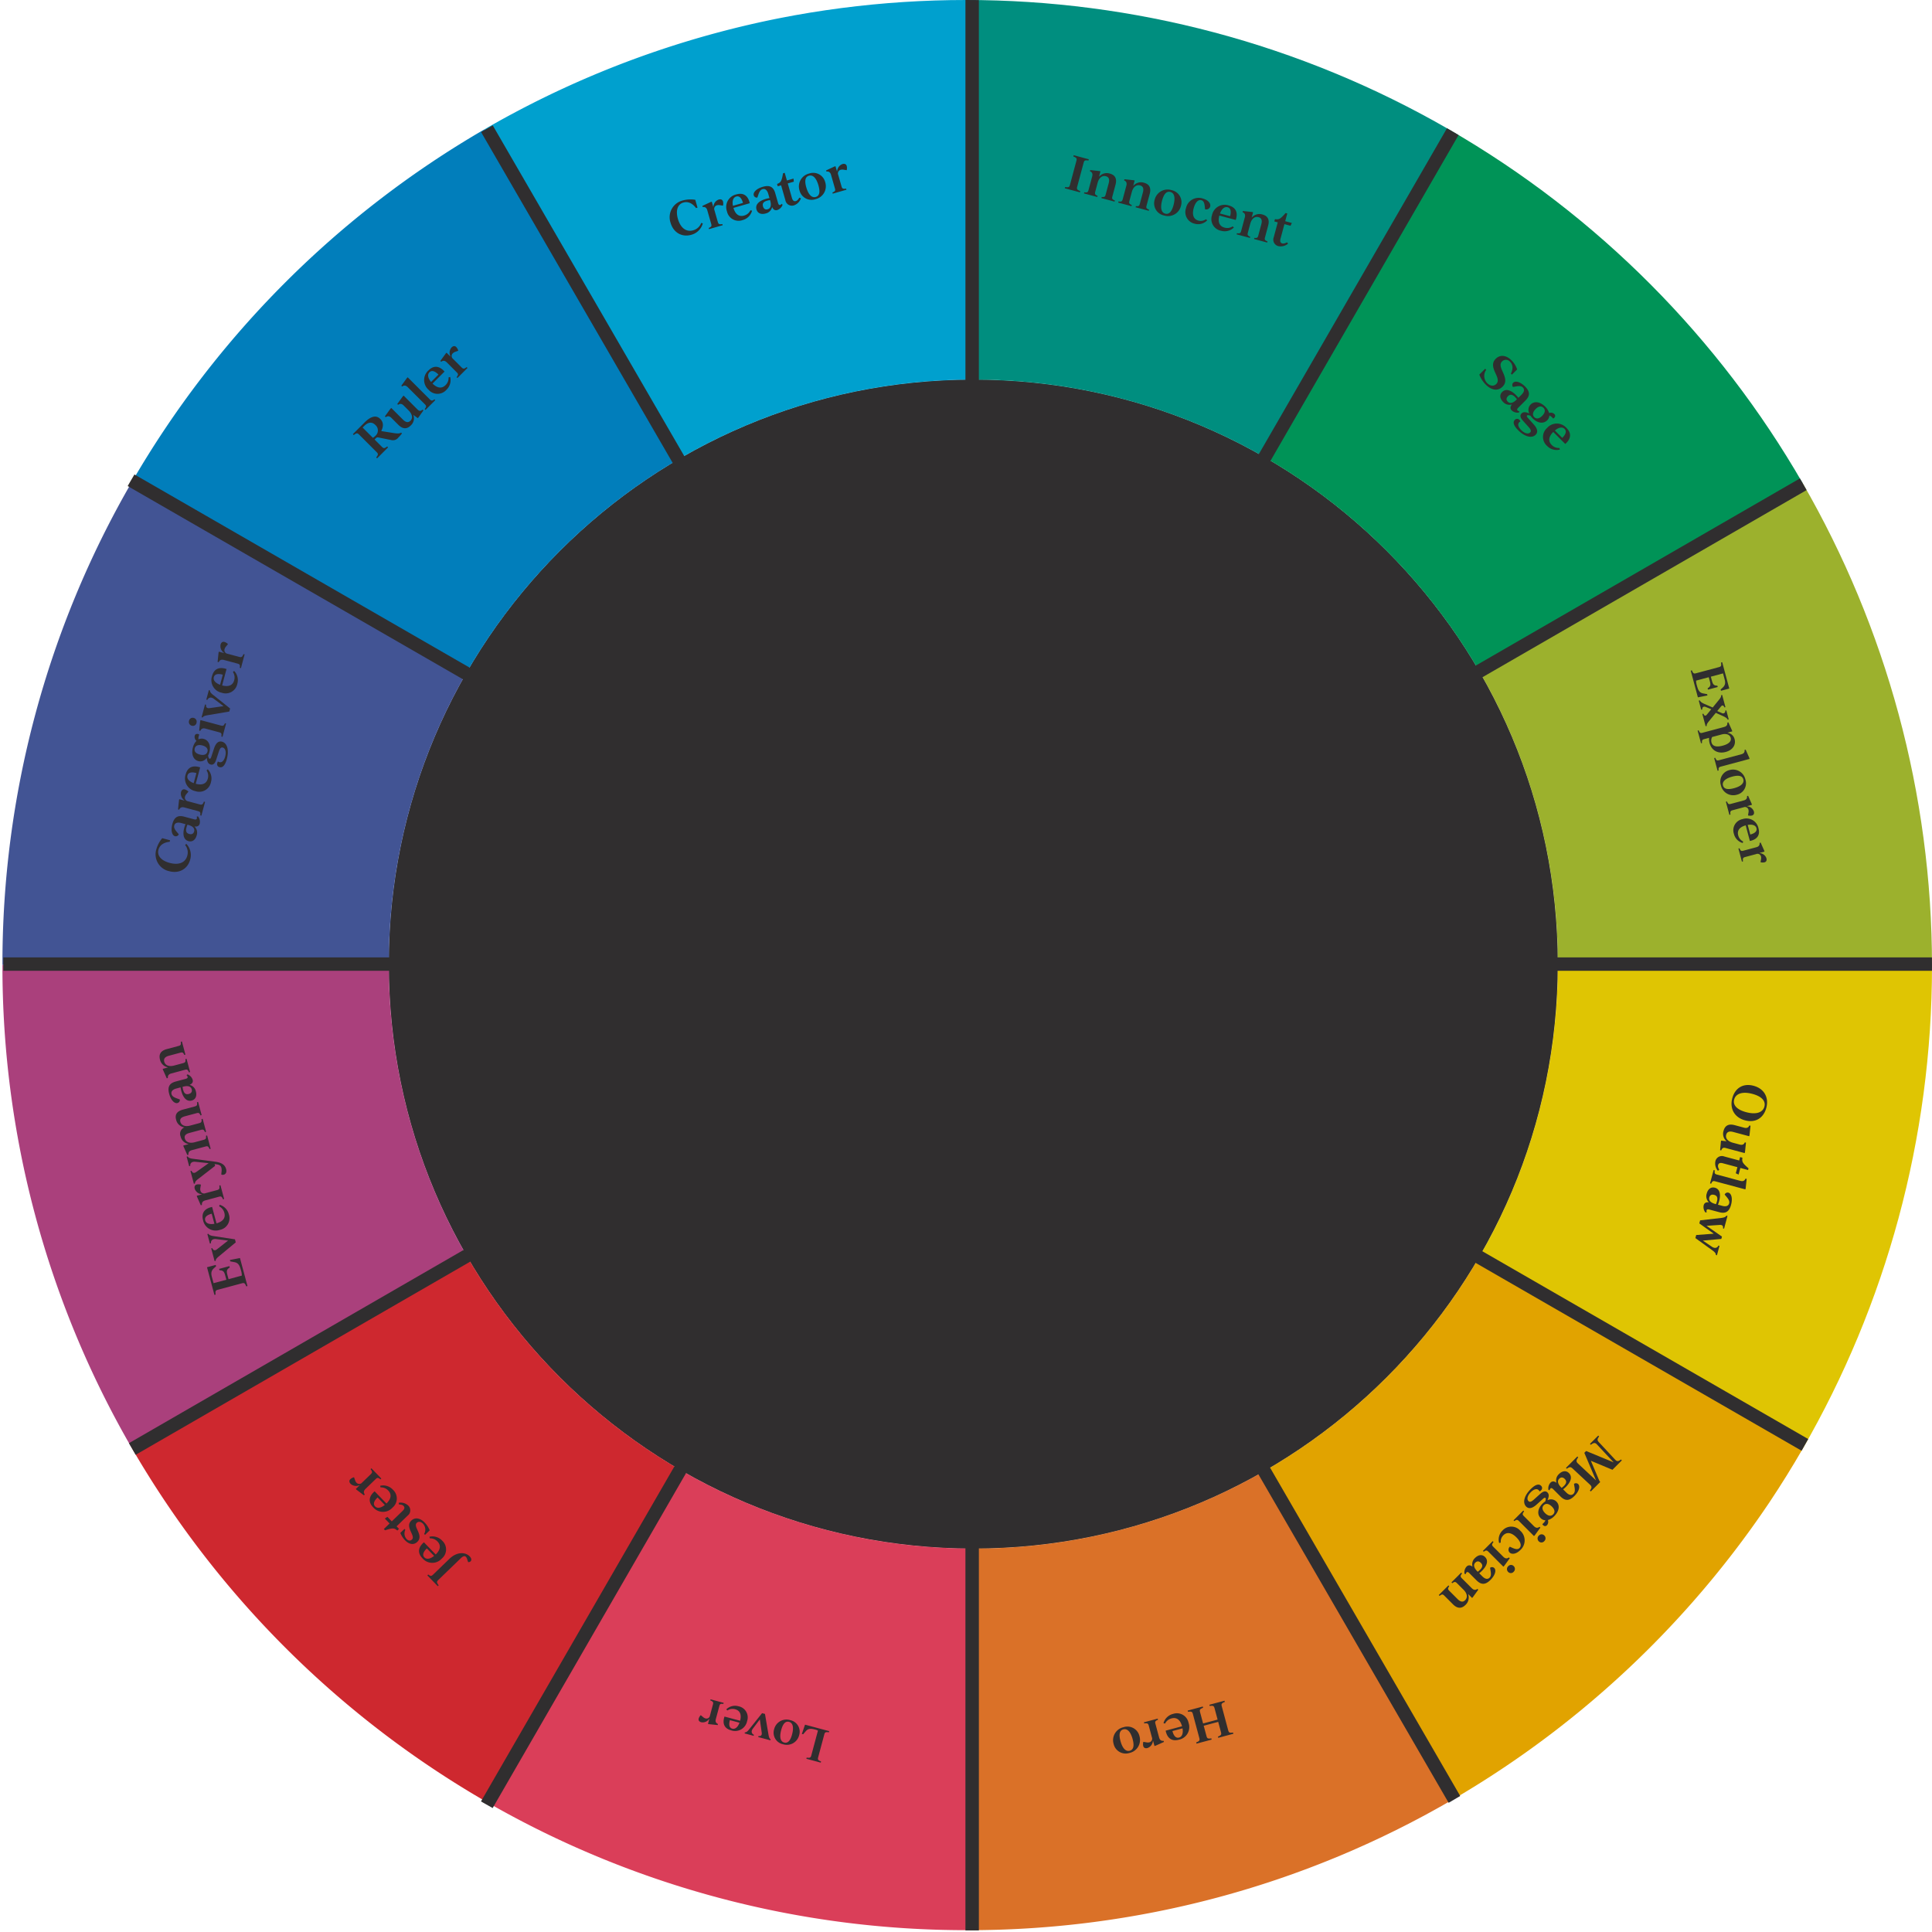 <svg xmlns="http://www.w3.org/2000/svg" xmlns:xlink="http://www.w3.org/1999/xlink" width="863" height="863" viewBox="0 0 863 863">
  <defs>
    <clipPath id="clip-path">
      <circle id="Ellipse_100" data-name="Ellipse 100" cx="431.5" cy="431.5" r="431.5" transform="translate(-3089 -18792)" fill="#fff"/>
    </clipPath>
    <clipPath id="clip-path-2">
      <rect id="Rectangle_3664" data-name="Rectangle 3664" width="863.328" height="863.293" fill="none"/>
    </clipPath>
  </defs>
  <g id="Mask_Group_109" data-name="Mask Group 109" transform="translate(3089 18792.001)" clip-path="url(#clip-path)">
    <g id="Group_942" data-name="Group 942" transform="translate(-3089 -18793)">
      <g id="Group_939" data-name="Group 939" transform="translate(0 0)">
        <g id="Group_938" data-name="Group 938" clip-path="url(#clip-path-2)">
          <path id="Path_1752" data-name="Path 1752" d="M883.193,493.051c0,.14-.005.279-.005.418h167.477a429.126,429.126,0,0,0-57.7-215.592L847.779,361.7a259.868,259.868,0,0,1,35.414,131.351" transform="translate(-187.337 -61.405)" fill="#9cb12d"/>
          <path id="Path_1753" data-name="Path 1753" d="M557.363,170.826a259.882,259.882,0,0,1,128.824,33.956L770.4,58.919a429.117,429.117,0,0,0-215.592-57.7V170.859c.852-.009,1.7-.033,2.554-.033" transform="translate(-122.598 -0.27)" fill="#008e7f"/>
          <path id="Path_1754" data-name="Path 1754" d="M820.306,316.933l145.185-83.822A433.226,433.226,0,0,0,807.667,75.286L723.453,221.149a262.35,262.35,0,0,1,96.853,95.784" transform="translate(-159.864 -16.637)" fill="#009357"/>
          <path id="Path_1755" data-name="Path 1755" d="M883.083,554.623A259.855,259.855,0,0,1,847.305,686.18l145.554,84.035a429.129,429.129,0,0,0,57.7-215.592Z" transform="translate(-187.232 -122.558)" fill="#dfc503"/>
          <path id="Path_1756" data-name="Path 1756" d="M363.922,843.066,278.064,991.777a429.125,429.125,0,0,0,215.592,57.7V879a259.8,259.8,0,0,1-129.734-35.936" transform="translate(-61.445 -186.296)" fill="#da3e59"/>
          <path id="Path_1757" data-name="Path 1757" d="M224.839,720.67,75.472,806.907A433.222,433.222,0,0,0,233.3,964.731L319.155,816.02a262.356,262.356,0,0,1-94.316-95.35" transform="translate(-16.677 -159.25)" fill="#ce282f"/>
          <path id="Path_1758" data-name="Path 1758" d="M557.363,879.662c-.854,0-1.7-.024-2.554-.033v170.478a429.127,429.127,0,0,0,215.592-57.7l-84.579-146.5a259.877,259.877,0,0,1-128.458,33.752" transform="translate(-122.598 -186.924)" fill="#da7128"/>
          <path id="Path_1759" data-name="Path 1759" d="M722.983,818.86l84.58,146.5A433.224,433.224,0,0,0,965.386,807.531L819.833,723.5a262.339,262.339,0,0,1-96.85,95.364" transform="translate(-159.76 -159.874)" fill="#e1a300"/>
          <path id="Path_1760" data-name="Path 1760" d="M173.984,493.051a259.883,259.883,0,0,1,34.134-129.141L59.1,277.878A429.127,429.127,0,0,0,1.4,493.47H173.989c0-.14-.005-.278-.005-.418" transform="translate(-0.31 -61.405)" fill="#425494"/>
          <path id="Path_1761" data-name="Path 1761" d="M318.795,223.373,233.3,75.286A433.225,433.225,0,0,0,75.472,233.111l149.013,86.033a262.353,262.353,0,0,1,94.31-95.77" transform="translate(-16.677 -16.637)" fill="#017ebb"/>
          <path id="Path_1762" data-name="Path 1762" d="M493.656,170.858V1.217a429.127,429.127,0,0,0-215.592,57.7l85.5,148.087a259.794,259.794,0,0,1,130.094-36.148" transform="translate(-61.445 -0.27)" fill="#00a0ce"/>
          <path id="Path_1763" data-name="Path 1763" d="M173.989,554.623H1.4A429.128,429.128,0,0,0,59.1,770.215l149.367-86.237a259.881,259.881,0,0,1-34.482-129.355" transform="translate(-0.31 -122.558)" fill="#aa407c"/>
          <path id="Path_1764" data-name="Path 1764" d="M783.04,385.477,554.809,517.246h263.64c0-.14.005-.278.005-.418A259.867,259.867,0,0,0,783.04,385.477" transform="translate(-122.598 -85.181)" fill="#b7cf35"/>
          <path id="Path_1765" data-name="Path 1765" d="M686.186,252.892a259.88,259.88,0,0,0-128.824-33.956c-.854,0-1.7.024-2.554.032V480.445Z" transform="translate(-122.598 -48.38)" fill="#00ac9a"/>
          <path id="Path_1766" data-name="Path 1766" d="M554.809,490.077,783.04,358.308a262.348,262.348,0,0,0-96.853-95.784Z" transform="translate(-122.598 -58.012)" fill="#00b168"/>
          <path id="Path_1767" data-name="Path 1767" d="M782.671,686.18a259.849,259.849,0,0,0,35.778-131.557H554.809Z" transform="translate(-122.598 -122.558)" fill="#fde004"/>
          <path id="Path_1768" data-name="Path 1768" d="M518.01,554.623l-129.734,224.7A259.806,259.806,0,0,0,518.01,815.263Z" transform="translate(-85.799 -122.558)" fill="#f84665"/>
          <path id="Path_1769" data-name="Path 1769" d="M267.207,683.978a262.357,262.357,0,0,0,94.316,95.35l129.734-224.7Z" transform="translate(-59.046 -122.558)" fill="#ec2d35"/>
          <path id="Path_1770" data-name="Path 1770" d="M554.809,815.262c.852.008,1.7.033,2.554.033a259.887,259.887,0,0,0,128.458-33.752L554.809,554.622Z" transform="translate(-122.598 -122.558)" fill="#f37e2c"/>
          <path id="Path_1771" data-name="Path 1771" d="M554.809,554.623l131.013,226.92a262.343,262.343,0,0,0,96.849-95.364Z" transform="translate(-122.598 -122.558)" fill="#ffb900"/>
          <path id="Path_1772" data-name="Path 1772" d="M257.071,388.314a259.883,259.883,0,0,0-34.134,129.141c0,.14.005.279.005.418H481.474Z" transform="translate(-49.263 -85.808)" fill="#5065b2"/>
          <path id="Path_1773" data-name="Path 1773" d="M361.063,265.379a262.353,262.353,0,0,0-94.31,95.77l224.4,129.559Z" transform="translate(-58.945 -58.643)" fill="#0191d9"/>
          <path id="Path_1774" data-name="Path 1774" d="M517.908,480.454V218.977a259.793,259.793,0,0,0-130.094,36.148Z" transform="translate(-85.697 -48.389)" fill="#00b7ec"/>
          <path id="Path_1775" data-name="Path 1775" d="M222.944,554.623a259.881,259.881,0,0,0,34.482,129.355l224.05-129.355Z" transform="translate(-49.265 -122.558)" fill="#c84c92"/>
          <path id="Line_80" data-name="Line 80" d="M3,863.293H-3V0H3Z" transform="translate(434.247 0)" fill="#302e2f"/>
          <path id="Line_81" data-name="Line 81" d="M861.793,3H0V-3H861.793Z" transform="translate(1.5 431.646)" fill="#302e2f"/>
          <path id="Line_82" data-name="Line 82" d="M430.754,749.809-2.6,1.5,2.6-1.5,435.946,746.8Z" transform="translate(217.5 58.5)" fill="#302e2f"/>
          <path id="Line_83" data-name="Line 83" d="M1.5,435.794l-3-5.2L748.817-2.6l3,5.2Z" transform="translate(59.094 215.049)" fill="#302e2f"/>
          <path id="Line_84" data-name="Line 84" d="M751.4,436.491-1.5,2.6l3-5.2L754.4,431.293Z" transform="translate(58.5 215.5)" fill="#302e2f"/>
          <path id="Line_85" data-name="Line 85" d="M2.6,755.793l-5.2-3L432.893-1.5l5.2,3Z" transform="translate(216.507 54.5)" fill="#302e2f"/>
        </g>
      </g>
      <path id="Path_1778" data-name="Path 1778" d="M8.19.252a7.264,7.264,0,0,0,6.384-3.486l-.63-.4A5.244,5.244,0,0,1,9.576-1.449c-3.15,0-5.145-2.457-5.145-6.783,0-3.906,1.659-6.342,4.389-6.342,2.016,0,3.738,1.3,4.725,3.927h.693V-14.28a13.106,13.106,0,0,0-5.355-1.26A7.7,7.7,0,0,0,.8-7.476C.8-2.73,4.032.252,8.19.252ZM24.3-11.508a3.623,3.623,0,0,0-3.129,2.436h-.084v-2.373h-.441l-4.116.651v.525c1.155.168,1.575.882,1.575,1.995V-2c0,1.071-.273,1.3-1.575,1.47V0H22.89V-.525c-1.323-.168-1.7-.4-1.7-1.47V-7.413a1.646,1.646,0,0,1,1.722-1.848,2.976,2.976,0,0,1,1.26.336l1.239.567a3.855,3.855,0,0,0,.525-1.785C25.935-10.962,25.41-11.508,24.3-11.508ZM36.645-3a4.392,4.392,0,0,1-3.423,1.491c-2.058,0-3.57-1.3-3.591-4.6h7.581c.189-3-.987-5.439-4.7-5.439a5.743,5.743,0,0,0-6.09,6.132,5.306,5.306,0,0,0,5.67,5.67,5.885,5.885,0,0,0,5.187-2.877Zm-4.41-7.644c1.323,0,2.121,1.155,2.1,3.57H29.673C29.862-9.177,30.744-10.647,32.235-10.647ZM50.883-1.911a1.763,1.763,0,0,1-.84.294c-.462,0-.651-.4-.651-1.134V-7.245c0-2.835-1.176-4.305-4.557-4.305-2.982,0-4.935,1.176-4.935,2.541A1.43,1.43,0,0,0,41.16-7.6l.63-.882c.9-1.344,1.638-2.079,2.646-2.079,1.092,0,1.869.819,1.869,2.73V-5.88a13.426,13.426,0,0,0-1.638-.105c-3.129,0-5.334,1.071-5.334,3.381,0,1.869,1.449,2.856,3.444,2.856a3.765,3.765,0,0,0,3.57-1.974C46.494-.546,47.04.21,48.195.21a3.823,3.823,0,0,0,2.919-1.6Zm-6.72.609c-.987,0-1.659-.567-1.659-1.806,0-1.2.609-1.953,2.436-1.953a9.709,9.709,0,0,1,1.365.105V-4.7C46.305-2.52,45.57-1.3,44.163-1.3ZM59.2-2.394c-.819.735-1.3,1.029-1.932,1.029-.777,0-1.3-.483-1.3-1.806V-9.933h2.814l.252-1.365H55.965v-3.57h-.777c-1.638,3.36-2.1,3.654-3.885,3.864v1.071h1.575v6.888a2.966,2.966,0,0,0,3.066,3.3,5.048,5.048,0,0,0,3.843-2.184ZM66,.252A5.936,5.936,0,0,0,72.2-5.817,5.528,5.528,0,0,0,66.36-11.55a5.941,5.941,0,0,0-6.216,6.069A5.534,5.534,0,0,0,66,.252Zm.315-.924c-1.89,0-2.877-2-2.877-5.313,0-2.9.756-4.641,2.583-4.641,1.89,0,2.877,1.974,2.877,5.292C68.9-2.415,68.145-.672,66.318-.672ZM81.795-11.508a3.623,3.623,0,0,0-3.129,2.436h-.084v-2.373h-.441l-4.116.651v.525c1.155.168,1.575.882,1.575,1.995V-2c0,1.071-.273,1.3-1.575,1.47V0h6.363V-.525c-1.323-.168-1.7-.4-1.7-1.47V-7.413a1.646,1.646,0,0,1,1.722-1.848,2.976,2.976,0,0,1,1.26.336l1.239.567a3.855,3.855,0,0,0,.525-1.785C83.433-10.962,82.908-11.508,81.795-11.508Z" transform="translate(300.822 107.904) rotate(-16)" fill="#302e2f"/>
      <path id="Path_1777" data-name="Path 1777" d="M.735,0H7.728V-.567C6.3-.756,5.9-.924,5.9-2.079v-11.13c0-1.155.4-1.323,1.827-1.512v-.567H.735v.567c1.449.189,1.827.357,1.827,1.512v11.13C2.562-.924,2.184-.756.735-.567ZM22.2-2V-7.434c0-2.646-1.2-4.116-3.738-4.116a4.5,4.5,0,0,0-4.242,2.5h-.063v-2.394h-.441L9.6-10.794v.525c1.155.168,1.575.882,1.575,1.995V-2c0,1.071-.273,1.3-1.575,1.47V0H15.75V-.525c-1.134-.168-1.491-.4-1.491-1.47V-6.153c0-2.331,1.092-3.8,2.814-3.8,1.3,0,2.016.84,2.016,2.688V-2c0,1.071-.294,1.3-1.428,1.47V0h6.09V-.525C22.449-.693,22.2-.924,22.2-2ZM38.01-2V-7.434c0-2.646-1.2-4.116-3.738-4.116a4.5,4.5,0,0,0-4.242,2.5h-.063v-2.394h-.441l-4.116.651v.525c1.155.168,1.575.882,1.575,1.995V-2c0,1.071-.273,1.3-1.575,1.47V0h6.153V-.525c-1.134-.168-1.491-.4-1.491-1.47V-6.153c0-2.331,1.092-3.8,2.814-3.8,1.3,0,2.016.84,2.016,2.688V-2c0,1.071-.294,1.3-1.428,1.47V0h6.09V-.525C38.262-.693,38.01-.924,38.01-2ZM46.683.252a5.936,5.936,0,0,0,6.195-6.069A5.528,5.528,0,0,0,47.04-11.55a5.941,5.941,0,0,0-6.216,6.069A5.534,5.534,0,0,0,46.683.252ZM47-.672c-1.89,0-2.877-2-2.877-5.313,0-2.9.756-4.641,2.583-4.641,1.89,0,2.877,1.974,2.877,5.292C49.581-2.415,48.825-.672,47-.672ZM60.9.252a5.6,5.6,0,0,0,4.956-2.877L65.226-3A4.006,4.006,0,0,1,62.1-1.512c-1.932,0-3.465-1.344-3.465-4.809,0-2.331.735-4.326,2.394-4.326.987,0,1.617.714,2.331,2.667l.294.8a1.809,1.809,0,0,0,1.911-1.764c0-1.323-1.512-2.6-4.158-2.6a5.77,5.77,0,0,0-6.09,6.111A5.3,5.3,0,0,0,60.9.252ZM77.574-3a4.392,4.392,0,0,1-3.423,1.491c-2.058,0-3.57-1.3-3.591-4.6h7.581c.189-3-.987-5.439-4.7-5.439a5.743,5.743,0,0,0-6.09,6.132,5.306,5.306,0,0,0,5.67,5.67A5.885,5.885,0,0,0,78.2-2.625Zm-4.41-7.644c1.323,0,2.121,1.155,2.1,3.57H70.6C70.791-9.177,71.673-10.647,73.164-10.647ZM92.778-2V-7.434c0-2.646-1.2-4.116-3.738-4.116a4.5,4.5,0,0,0-4.242,2.5h-.063v-2.394h-.441l-4.116.651v.525c1.155.168,1.575.882,1.575,1.995V-2c0,1.071-.273,1.3-1.575,1.47V0h6.153V-.525C85.2-.693,84.84-.924,84.84-2V-6.153c0-2.331,1.092-3.8,2.814-3.8,1.3,0,2.016.84,2.016,2.688V-2c0,1.071-.294,1.3-1.428,1.47V0h6.09V-.525C93.03-.693,92.778-.924,92.778-2Zm10.08-.4c-.819.735-1.3,1.029-1.932,1.029-.777,0-1.3-.483-1.3-1.806V-9.933h2.814l.252-1.365H99.624v-3.57h-.777c-1.638,3.36-2.1,3.654-3.885,3.864v1.071h1.575v6.888A2.966,2.966,0,0,0,99.6.252a5.048,5.048,0,0,0,3.843-2.184Z" transform="matrix(0.966, 0.259, -0.259, 0.966, 474.925, 84.913)" fill="#302e2f"/>
      <path id="Path_1779" data-name="Path 1779" d="M13.986-2.73,10.668-7.308c1.995-.651,3.528-1.869,3.528-4.116,0-2.6-2.121-3.864-6.048-3.864H.735v.567c1.449.189,1.827.357,1.827,1.512v11.13C2.562-.924,2.184-.756.735-.567V0H7.686V-.567C6.3-.756,5.9-.924,5.9-2.079V-6.741h.861a1.086,1.086,0,0,1,1.008.588l3.171,4.767A3.053,3.053,0,0,0,14.07.147,19.246,19.246,0,0,0,16.464,0V-.567C15.813-.567,14.973-1.365,13.986-2.73ZM7.308-7.644A5.373,5.373,0,0,1,5.9-7.812V-14.3H6.909c2.478,0,3.822,1.071,3.822,3.192A3.187,3.187,0,0,1,7.308-7.644Zm21.63,4.935v-8.736h-.546l-4.116.651v.525c1.155.168,1.554.882,1.554,1.995v3.108c0,2.331-1.029,3.822-2.667,3.822-1.3,0-2.016-.84-2.016-2.709v-7.392H20.58l-4.116.651v.525c1.155.168,1.575.882,1.575,1.995v4.389c0,2.667,1.176,4.137,3.759,4.137A4.329,4.329,0,0,0,25.893-2.2h.042L26.271.147h.462L30.513-.5v-.5C29.211-1.155,28.938-1.659,28.938-2.709ZM31.332,0h6.174V-.525c-1.134-.168-1.491-.4-1.491-1.47V-15.939h-.546l-4.137.651v.525c1.176.168,1.575.882,1.575,2V-2c0,1.071-.252,1.3-1.575,1.47ZM48.888-3a4.392,4.392,0,0,1-3.423,1.491c-2.058,0-3.57-1.3-3.591-4.6h7.581c.189-3-.987-5.439-4.7-5.439a5.743,5.743,0,0,0-6.09,6.132,5.306,5.306,0,0,0,5.67,5.67,5.885,5.885,0,0,0,5.187-2.877Zm-4.41-7.644c1.323,0,2.121,1.155,2.1,3.57H41.916C42.1-9.177,42.987-10.647,44.478-10.647Zm14.784-.861a3.623,3.623,0,0,0-3.129,2.436h-.084v-2.373h-.441l-4.116.651v.525c1.155.168,1.575.882,1.575,1.995V-2c0,1.071-.273,1.3-1.575,1.47V0h6.363V-.525c-1.323-.168-1.7-.4-1.7-1.47V-7.413a1.646,1.646,0,0,1,1.722-1.848,2.976,2.976,0,0,1,1.26.336l1.239.567a3.855,3.855,0,0,0,.525-1.785C60.9-10.962,60.375-11.508,59.262-11.508Z" transform="translate(167.916 206.26) rotate(-45)" fill="#302e2f"/>
      <path id="Path_1788" data-name="Path 1788" d="M6.132.252c3.7,0,5.9-1.785,5.9-4.641,0-2.247-1.26-3.465-4.284-4.62l-1.113-.42c-2-.777-2.73-1.575-2.73-2.772a2.4,2.4,0,0,1,2.625-2.436c1.974,0,3.36,1.428,4.011,3.486h.651v-3.3a10.071,10.071,0,0,0-4.62-1.092c-3.36,0-5.5,1.743-5.5,4.515,0,2.562,1.827,3.612,4.137,4.494l1.113.42C8.4-5.334,9.2-4.515,9.2-3.255c0,1.6-1.323,2.6-3.129,2.6A4.63,4.63,0,0,1,1.554-4.557H.882V-.882A12.227,12.227,0,0,0,6.132.252Zm19-2.163a1.763,1.763,0,0,1-.84.294c-.462,0-.651-.4-.651-1.134V-7.245c0-2.835-1.176-4.305-4.557-4.305-2.982,0-4.935,1.176-4.935,2.541A1.43,1.43,0,0,0,15.414-7.6l.63-.882c.9-1.344,1.638-2.079,2.646-2.079,1.092,0,1.869.819,1.869,2.73V-5.88a13.426,13.426,0,0,0-1.638-.105c-3.129,0-5.334,1.071-5.334,3.381,0,1.869,1.449,2.856,3.444,2.856A3.765,3.765,0,0,0,20.6-1.722C20.748-.546,21.294.21,22.449.21a3.823,3.823,0,0,0,2.919-1.6Zm-6.72.609c-.987,0-1.659-.567-1.659-1.806,0-1.2.609-1.953,2.436-1.953a9.709,9.709,0,0,1,1.365.105V-4.7C20.559-2.52,19.824-1.3,18.417-1.3Zm19.719-9.03c.21-.966-.126-1.785-1.134-1.785a2.276,2.276,0,0,0-1.932,1.344,6.38,6.38,0,0,0-3.255-.777c-3,0-5.271,1.47-5.271,3.948a3.406,3.406,0,0,0,2.394,3.213L28.5-4.2C27.279-3.654,26.5-3.024,26.5-1.932c0,1.029.693,1.743,2.73,1.848l3.927.21c1.491.084,2.058.483,2.058,1.239,0,1.113-1.323,2.058-3.57,2.058-1.974,0-3.108-.714-3.108-1.848a2.228,2.228,0,0,1,.126-.714A3.719,3.719,0,0,0,27.93.777,1.36,1.36,0,0,0,26.4,2.226c0,1.554,1.743,2.2,4.326,2.2,4.347,0,6.951-1.785,6.951-4.074,0-1.617-1.3-2.52-3.864-2.667l-3.8-.21c-.8-.042-1.134-.189-1.134-.525,0-.231.189-.462.651-.714l.483-.294a7.393,7.393,0,0,0,1.575.168c2.9,0,5.166-1.512,5.166-3.969a3.265,3.265,0,0,0-.819-2.226,3.44,3.44,0,0,1,1.449-.252ZM31.668-4.788c-1.386,0-2.121-1.2-2.121-3.024,0-1.722.672-2.835,2.079-2.835,1.386,0,2.142,1.155,2.142,2.961C33.768-5.943,33.075-4.788,31.668-4.788ZM49.371-3a4.392,4.392,0,0,1-3.423,1.491c-2.058,0-3.57-1.3-3.591-4.6h7.581c.189-3-.987-5.439-4.7-5.439a5.743,5.743,0,0,0-6.09,6.132,5.306,5.306,0,0,0,5.67,5.67A5.885,5.885,0,0,0,50-2.625Zm-4.41-7.644c1.323,0,2.121,1.155,2.1,3.57H42.4C42.588-9.177,43.47-10.647,44.961-10.647Z" transform="translate(659.555 168.318) rotate(45)" fill="#302e2f"/>
      <path id="Path_1780" data-name="Path 1780" d="M8.19.252a7.264,7.264,0,0,0,6.384-3.486l-.63-.4A5.244,5.244,0,0,1,9.576-1.449c-3.15,0-5.145-2.457-5.145-6.783,0-3.906,1.659-6.342,4.389-6.342,2.016,0,3.738,1.3,4.725,3.927h.693V-14.28a13.106,13.106,0,0,0-5.355-1.26A7.7,7.7,0,0,0,.8-7.476C.8-2.73,4.032.252,8.19.252ZM27.552-1.911a1.763,1.763,0,0,1-.84.294c-.462,0-.651-.4-.651-1.134V-7.245c0-2.835-1.176-4.305-4.557-4.305-2.982,0-4.935,1.176-4.935,2.541A1.43,1.43,0,0,0,17.829-7.6l.63-.882c.9-1.344,1.638-2.079,2.646-2.079,1.092,0,1.869.819,1.869,2.73V-5.88a13.426,13.426,0,0,0-1.638-.105C18.207-5.985,16-4.914,16-2.6,16-.735,17.451.252,19.446.252a3.765,3.765,0,0,0,3.57-1.974C23.163-.546,23.709.21,24.864.21a3.823,3.823,0,0,0,2.919-1.6Zm-6.72.609c-.987,0-1.659-.567-1.659-1.806,0-1.2.609-1.953,2.436-1.953a9.709,9.709,0,0,1,1.365.105V-4.7C22.974-2.52,22.239-1.3,20.832-1.3ZM36.246-11.508a3.623,3.623,0,0,0-3.129,2.436h-.084v-2.373h-.441l-4.116.651v.525c1.155.168,1.575.882,1.575,1.995V-2c0,1.071-.273,1.3-1.575,1.47V0h6.363V-.525c-1.323-.168-1.7-.4-1.7-1.47V-7.413A1.646,1.646,0,0,1,34.86-9.261a2.976,2.976,0,0,1,1.26.336l1.239.567a3.855,3.855,0,0,0,.525-1.785C37.884-10.962,37.359-11.508,36.246-11.508ZM48.594-3a4.392,4.392,0,0,1-3.423,1.491c-2.058,0-3.57-1.3-3.591-4.6h7.581c.189-3-.987-5.439-4.7-5.439a5.743,5.743,0,0,0-6.09,6.132,5.306,5.306,0,0,0,5.67,5.67,5.885,5.885,0,0,0,5.187-2.877Zm-4.41-7.644c1.323,0,2.121,1.155,2.1,3.57H41.622C41.811-9.177,42.693-10.647,44.184-10.647Zm19.068.315c.21-.966-.126-1.785-1.134-1.785a2.276,2.276,0,0,0-1.932,1.344,6.38,6.38,0,0,0-3.255-.777c-3,0-5.271,1.47-5.271,3.948a3.406,3.406,0,0,0,2.394,3.213l-.441.189c-1.218.546-2,1.176-2,2.268,0,1.029.693,1.743,2.73,1.848l3.927.21c1.491.084,2.058.483,2.058,1.239,0,1.113-1.323,2.058-3.57,2.058-1.974,0-3.108-.714-3.108-1.848a2.228,2.228,0,0,1,.126-.714,3.719,3.719,0,0,0-.735-.084,1.36,1.36,0,0,0-1.533,1.449c0,1.554,1.743,2.2,4.326,2.2,4.347,0,6.951-1.785,6.951-4.074,0-1.617-1.3-2.52-3.864-2.667l-3.8-.21c-.8-.042-1.134-.189-1.134-.525,0-.231.189-.462.651-.714l.483-.294a7.393,7.393,0,0,0,1.575.168c2.9,0,5.166-1.512,5.166-3.969a3.265,3.265,0,0,0-.819-2.226,3.44,3.44,0,0,1,1.449-.252ZM56.784-4.788c-1.386,0-2.121-1.2-2.121-3.024,0-1.722.672-2.835,2.079-2.835,1.386,0,2.142,1.155,2.142,2.961C58.884-5.943,58.191-4.788,56.784-4.788Zm11.172-8.043a1.75,1.75,0,0,0,1.806-1.785,1.645,1.645,0,0,0-1.806-1.68,1.728,1.728,0,0,0-1.785,1.764A1.643,1.643,0,0,0,67.956-12.831ZM64.932,0h6.153V-.525c-1.113-.168-1.47-.4-1.47-1.47v-9.45h-.546l-4.137.651v.525c1.176.168,1.575.882,1.575,1.995V-2c0,1.071-.252,1.3-1.575,1.47ZM79.107-11.3v.5c1.008.147,1.869,1.05,1.218,2.667L78.288-3.108,75.81-8.925c-.462-1.092-.021-1.743,1.071-1.869v-.5h-5.9v.5c.651.126,1.05.8,1.575,1.911L76.629,0h1.407l3.885-8.883c.483-1.134.945-1.785,1.575-1.911v-.5ZM94.08-3a4.392,4.392,0,0,1-3.423,1.491c-2.058,0-3.57-1.3-3.591-4.6h7.581c.189-3-.987-5.439-4.7-5.439a5.743,5.743,0,0,0-6.09,6.132,5.306,5.306,0,0,0,5.67,5.67A5.885,5.885,0,0,0,94.71-2.625Zm-4.41-7.644c1.323,0,2.121,1.155,2.1,3.57H87.108C87.3-9.177,88.179-10.647,89.67-10.647Zm14.784-.861a3.623,3.623,0,0,0-3.129,2.436h-.084v-2.373H100.8l-4.116.651v.525c1.155.168,1.575.882,1.575,1.995V-2c0,1.071-.273,1.3-1.575,1.47V0h6.363V-.525c-1.323-.168-1.7-.4-1.7-1.47V-7.413a1.646,1.646,0,0,1,1.722-1.848,2.976,2.976,0,0,1,1.26.336l1.239.567a3.855,3.855,0,0,0,.525-1.785C106.092-10.962,105.567-11.508,104.454-11.508Z" transform="matrix(0.259, -0.966, 0.966, 0.259, 82.577, 392.856)" fill="#302e2f"/>
      <path id="Path_1787" data-name="Path 1787" d="M12.74-4.36l-.78,1.62c-.74,1.58-2,1.8-4.14,1.8a7.1,7.1,0,0,1-2.2-.24V-7.02H7.48c1.44,0,2.18.18,2.62,1.28l.18.5h.6V-9.76h-.6l-.18.5c-.44,1.1-1.18,1.28-2.62,1.28H5.62v-5.64H8.26c1.42,0,2.64.18,3.46,1.8l.56,1.1h.6v-3.84H.7v.54c1.38.18,1.74.34,1.74,1.44v10.6C2.44-.88,2.08-.72.7-.54V0H13.04l.3-4.36ZM24.62-2.02,21.8-5.94l2.3-2.8c.78-.96,1.4-1.46,2.02-1.54v-.48H21.94v.48a1.022,1.022,0,0,1,.62,1.8L21.2-6.76,19.64-8.92c-.46-.64-.3-1.28.82-1.36v-.48H14.8v.48c.62.08,1.08.54,1.8,1.54l2.54,3.52L16.6-2.02c-.78.98-1.4,1.44-2.04,1.52V0h4.22V-.5c-.94-.12-1.34-.92-.66-1.8l1.6-2.1,1.84,2.56c.46.66.32,1.26-.84,1.34V0H26.4V-.5C25.78-.58,25.34-1.02,24.62-2.02ZM35.36-11a3.791,3.791,0,0,0-3.6,2.3H31.7v-2.2h-.42l-3.92.62v.5c1.1.16,1.5.84,1.5,1.9V2.08c0,1.02-.26,1.22-1.5,1.4v.48h5.86V3.48c-1.08-.18-1.42-.38-1.42-1.4V-.16a6.727,6.727,0,0,0,2.32.4c3.32,0,5.7-2.22,5.7-5.94C39.82-9.08,37.82-11,35.36-11ZM34.04-.66a3.353,3.353,0,0,1-2.24-.9v-4.3c0-2.24,1.02-3.62,2.5-3.62,1.54,0,2.46,1.48,2.46,4.34C36.76-1.96,35.7-.66,34.04-.66ZM41.12,0H47V-.5c-1.08-.16-1.42-.38-1.42-1.4V-15.18h-.52l-3.94.62v.5c1.12.16,1.5.84,1.5,1.9V-1.9c0,1.02-.24,1.24-1.5,1.4ZM53.66.24a5.653,5.653,0,0,0,5.9-5.78A5.265,5.265,0,0,0,54-11a5.658,5.658,0,0,0-5.92,5.78A5.271,5.271,0,0,0,53.66.24Zm.3-.88c-1.8,0-2.74-1.9-2.74-5.06,0-2.76.72-4.42,2.46-4.42,1.8,0,2.74,1.88,2.74,5.04C56.42-2.3,55.7-.64,53.96-.64ZM68.72-10.96a3.45,3.45,0,0,0-2.98,2.32h-.08V-10.9h-.42l-3.92.62v.5c1.1.16,1.5.84,1.5,1.9V-1.9c0,1.02-.26,1.24-1.5,1.4V0h6.06V-.5c-1.26-.16-1.62-.38-1.62-1.4V-7.06A1.568,1.568,0,0,1,67.4-8.82a2.834,2.834,0,0,1,1.2.32l1.18.54a3.671,3.671,0,0,0,.5-1.7C70.28-10.44,69.78-10.96,68.72-10.96Zm11.76,8.1a4.183,4.183,0,0,1-3.26,1.42c-1.96,0-3.4-1.24-3.42-4.38h7.22C81.2-8.68,80.08-11,76.54-11a5.47,5.47,0,0,0-5.8,5.84,5.053,5.053,0,0,0,5.4,5.4A5.6,5.6,0,0,0,81.08-2.5Zm-4.2-7.28c1.26,0,2.02,1.1,2,3.4H73.84C74.02-8.74,74.86-10.14,76.28-10.14Zm14.08-.82a3.45,3.45,0,0,0-2.98,2.32H87.3V-10.9h-.42l-3.92.62v.5c1.1.16,1.5.84,1.5,1.9V-1.9c0,1.02-.26,1.24-1.5,1.4V0h6.06V-.5C87.76-.66,87.4-.88,87.4-1.9V-7.06a1.568,1.568,0,0,1,1.64-1.76,2.834,2.834,0,0,1,1.2.32l1.18.54a3.671,3.671,0,0,0,.5-1.7C91.92-10.44,91.42-10.96,90.36-10.96Z" transform="matrix(0.259, 0.966, -0.966, 0.259, 755.042, 299.895)" fill="#302e2f"/>
      <path id="Path_1781" data-name="Path 1781" d="M13.377-4.578l-.819,1.7c-.777,1.659-2.1,1.89-4.347,1.89A7.458,7.458,0,0,1,5.9-1.239V-7.371H7.854c1.512,0,2.289.189,2.751,1.344l.189.525h.63v-4.746h-.63l-.189.525c-.462,1.155-1.239,1.344-2.751,1.344H5.9V-14.3H8.673c1.491,0,2.772.189,3.633,1.89l.588,1.155h.63v-4.032H.735v.567c1.449.189,1.827.357,1.827,1.512v11.13C2.562-.924,2.184-.756.735-.567V0H13.692l.315-4.578ZM23.415-11.3v.5c1.008.147,1.869,1.05,1.218,2.667L22.6-3.108,20.118-8.925c-.462-1.092-.021-1.743,1.071-1.869v-.5h-5.9v.5c.651.126,1.05.8,1.575,1.911L20.937,0h1.407l3.885-8.883c.483-1.134.945-1.785,1.575-1.911v-.5ZM38.388-3a4.392,4.392,0,0,1-3.423,1.491c-2.058,0-3.57-1.3-3.591-4.6h7.581c.189-3-.987-5.439-4.7-5.439a5.743,5.743,0,0,0-6.09,6.132,5.306,5.306,0,0,0,5.67,5.67,5.885,5.885,0,0,0,5.187-2.877Zm-4.41-7.644c1.323,0,2.121,1.155,2.1,3.57H31.416C31.6-9.177,32.487-10.647,33.978-10.647Zm14.784-.861a3.623,3.623,0,0,0-3.129,2.436h-.084v-2.373h-.441l-4.116.651v.525c1.155.168,1.575.882,1.575,1.995V-2c0,1.071-.273,1.3-1.575,1.47V0h6.363V-.525c-1.323-.168-1.7-.4-1.7-1.47V-7.413a1.646,1.646,0,0,1,1.722-1.848,2.976,2.976,0,0,1,1.26.336l1.239.567a3.855,3.855,0,0,0,.525-1.785C50.4-10.962,49.875-11.508,48.762-11.508Zm10.416.21v.5c1.008.147,1.827,1.029,1.2,2.667L58.233-2.541,55.86-8.925c-.4-1.134,0-1.743,1.092-1.869v-.5h-5.9v.5c.672.147,1.134.819,1.575,1.911l3.7,8.82h.819l-.21.525c-.609,1.554-1.176,1.974-2.226,1.974a5.672,5.672,0,0,1-1.953-.525l-.9-.315a1.7,1.7,0,0,0-.336,1.05c0,.8.546,1.659,2.142,1.659,1.722,0,3.213-.882,4.41-3.759l3.906-9.429c.462-1.134.966-1.785,1.6-1.911v-.5ZM84.315-2V-7.434c0-2.646-1.05-4.116-3.57-4.116a4.452,4.452,0,0,0-4.284,2.709,3.071,3.071,0,0,0-3.423-2.709,4.462,4.462,0,0,0-4.2,2.5h-.063v-2.394h-.441l-4.116.651v.525c1.155.168,1.575.882,1.575,1.995V-2c0,1.071-.273,1.3-1.575,1.47V0h6.153V-.525C69.237-.693,68.88-.924,68.88-2V-6.153c0-2.331,1.092-3.8,2.772-3.8,1.281,0,1.848.84,1.848,2.688V-2c0,1.071-.294,1.3-1.428,1.47V0h6.006V-.525c-1.134-.168-1.491-.4-1.491-1.47V-6.153c0-2.331,1.092-3.8,2.772-3.8,1.281,0,1.848.84,1.848,2.688V-2c0,1.071-.294,1.3-1.428,1.47V0H85.89V-.525C84.567-.693,84.315-.924,84.315-2Zm14.448.084a1.763,1.763,0,0,1-.84.294c-.462,0-.651-.4-.651-1.134V-7.245c0-2.835-1.176-4.305-4.557-4.305-2.982,0-4.935,1.176-4.935,2.541A1.43,1.43,0,0,0,89.04-7.6l.63-.882c.9-1.344,1.638-2.079,2.646-2.079,1.092,0,1.869.819,1.869,2.73V-5.88a13.426,13.426,0,0,0-1.638-.105c-3.129,0-5.334,1.071-5.334,3.381,0,1.869,1.449,2.856,3.444,2.856a3.765,3.765,0,0,0,3.57-1.974C94.374-.546,94.92.21,96.075.21a3.823,3.823,0,0,0,2.919-1.6Zm-6.72.609c-.987,0-1.659-.567-1.659-1.806,0-1.2.609-1.953,2.436-1.953a9.709,9.709,0,0,1,1.365.105V-4.7C94.185-2.52,93.45-1.3,92.043-1.3ZM112.287-2V-7.434c0-2.646-1.2-4.116-3.738-4.116a4.5,4.5,0,0,0-4.242,2.5h-.063v-2.394H103.8l-4.116.651v.525c1.155.168,1.575.882,1.575,1.995V-2c0,1.071-.273,1.3-1.575,1.47V0h6.153V-.525c-1.134-.168-1.491-.4-1.491-1.47V-6.153c0-2.331,1.092-3.8,2.814-3.8,1.3,0,2.016.84,2.016,2.688V-2c0,1.071-.294,1.3-1.428,1.47V0h6.09V-.525C112.539-.693,112.287-.924,112.287-2Z" transform="matrix(-0.259, -0.966, 0.966, -0.259, 110.737, 576.172)" fill="#302e2f"/>
      <path id="Path_1786" data-name="Path 1786" d="M8.61.252c4.788,0,8.085-3.108,8.085-8.043,0-4.956-3.255-7.749-7.833-7.749C4.095-15.54.8-12.432.8-7.5.8-2.541,4.032.252,8.61.252Zm.336-.966c-2.667,0-4.515-2.541-4.515-7.245,0-4.2,1.47-6.615,4.116-6.615,2.667,0,4.494,2.541,4.494,7.245C13.041-3.129,11.592-.714,8.946-.714ZM30.87-2.709v-8.736h-.546l-4.116.651v.525c1.155.168,1.554.882,1.554,1.995v3.108c0,2.331-1.029,3.822-2.667,3.822-1.3,0-2.016-.84-2.016-2.709v-7.392h-.567l-4.116.651v.525c1.155.168,1.575.882,1.575,1.995v4.389c0,2.667,1.176,4.137,3.759,4.137a4.329,4.329,0,0,0,4.1-2.457h.042L28.2.147h.462L32.445-.5v-.5C31.143-1.155,30.87-1.659,30.87-2.709Zm10.143.315c-.819.735-1.3,1.029-1.932,1.029-.777,0-1.3-.483-1.3-1.806V-9.933h2.814l.252-1.365H37.779v-3.57H37c-1.638,3.36-2.1,3.654-3.885,3.864v1.071h1.575v6.888a2.966,2.966,0,0,0,3.066,3.3A5.048,5.048,0,0,0,41.6-1.932ZM41.769,0h6.174V-.525c-1.134-.168-1.491-.4-1.491-1.47V-15.939h-.546l-4.137.651v.525c1.176.168,1.575.882,1.575,2V-2c0,1.071-.252,1.3-1.575,1.47ZM60.795-1.911a1.763,1.763,0,0,1-.84.294c-.462,0-.651-.4-.651-1.134V-7.245c0-2.835-1.176-4.305-4.557-4.305-2.982,0-4.935,1.176-4.935,2.541A1.43,1.43,0,0,0,51.072-7.6l.63-.882c.9-1.344,1.638-2.079,2.646-2.079,1.092,0,1.869.819,1.869,2.73V-5.88a13.426,13.426,0,0,0-1.638-.105c-3.129,0-5.334,1.071-5.334,3.381,0,1.869,1.449,2.856,3.444,2.856a3.765,3.765,0,0,0,3.57-1.974C56.406-.546,56.952.21,58.107.21a3.823,3.823,0,0,0,2.919-1.6Zm-6.72.609c-.987,0-1.659-.567-1.659-1.806,0-1.2.609-1.953,2.436-1.953a9.709,9.709,0,0,1,1.365.105V-4.7C56.217-2.52,55.482-1.3,54.075-1.3Zm19.719-10v.5c1.008.147,1.827.987,1.26,2.667l-1.6,4.62L70.6-11.3H69.51L66.654-3.4l-1.89-5.523c-.4-1.134-.042-1.743,1.092-1.869v-.5h-5.9v.5c.651.126,1.113.777,1.575,1.911L65.037,0h1.407l2.772-7.413L71.82,0h1.407l3.381-8.883c.441-1.155.924-1.785,1.554-1.911v-.5Z" transform="matrix(-0.259, 0.966, -0.966, -0.259, 776.269, 483.291)" fill="#302e2f"/>
      <path id="Path_1782" data-name="Path 1782" d="M.441,4.221c2.583,0,5.46-2.5,5.46-7.266V-13.209c0-1.155.315-1.323,1.533-1.512v-.567H.735v.567c1.449.189,1.827.357,1.827,1.512V.63c0,1.806-.5,2.226-1.2,2.226A3.072,3.072,0,0,1,0,2.394l-.966-.462a1.357,1.357,0,0,0-.5,1.029C-1.47,3.591-.924,4.221.441,4.221ZM18.564-3a4.392,4.392,0,0,1-3.423,1.491c-2.058,0-3.57-1.3-3.591-4.6h7.581c.189-3-.987-5.439-4.7-5.439a5.743,5.743,0,0,0-6.09,6.132,5.306,5.306,0,0,0,5.67,5.67,5.885,5.885,0,0,0,5.187-2.877Zm-4.41-7.644c1.323,0,2.121,1.155,2.1,3.57H11.592C11.781-9.177,12.663-10.647,14.154-10.647ZM25.263.252c2.856,0,4.746-1.386,4.746-3.675,0-1.806-1.008-2.751-3.36-3.57l-.882-.315c-1.491-.525-2.037-1.05-2.037-1.827,0-.9.651-1.533,1.827-1.533A3.7,3.7,0,0,1,28.9-8.211h.567v-2.562a10.03,10.03,0,0,0-3.822-.777c-2.625,0-4.326,1.281-4.326,3.444,0,1.995,1.386,2.9,3.381,3.591l.861.315c1.554.546,2.037,1.092,2.037,1.827,0,1.071-.945,1.743-2.184,1.743a3.921,3.921,0,0,1-3.675-2.814h-.567v2.9A10.914,10.914,0,0,0,25.263.252Zm13.8-2.646c-.819.735-1.3,1.029-1.932,1.029-.777,0-1.3-.483-1.3-1.806V-9.933H38.64l.252-1.365H35.826v-3.57h-.777c-1.638,3.36-2.1,3.654-3.885,3.864v1.071h1.575v6.888a2.966,2.966,0,0,0,3.066,3.3,5.048,5.048,0,0,0,3.843-2.184ZM50.232-3a4.392,4.392,0,0,1-3.423,1.491c-2.058,0-3.57-1.3-3.591-4.6H50.8c.189-3-.987-5.439-4.7-5.439a5.743,5.743,0,0,0-6.09,6.132,5.306,5.306,0,0,0,5.67,5.67,5.885,5.885,0,0,0,5.187-2.877Zm-4.41-7.644c1.323,0,2.121,1.155,2.1,3.57H43.26C43.449-9.177,44.331-10.647,45.822-10.647Zm14.784-.861a3.623,3.623,0,0,0-3.129,2.436h-.084v-2.373h-.441l-4.116.651v.525c1.155.168,1.575.882,1.575,1.995V-2c0,1.071-.273,1.3-1.575,1.47V0H59.2V-.525c-1.323-.168-1.7-.4-1.7-1.47V-7.413A1.646,1.646,0,0,1,59.22-9.261a2.976,2.976,0,0,1,1.26.336l1.239.567a3.855,3.855,0,0,0,.525-1.785C62.244-10.962,61.719-11.508,60.606-11.508Z" transform="matrix(-0.695, -0.719, 0.719, -0.695, 207.049, 699.429)" fill="#302e2f"/>
      <path id="Path_1785" data-name="Path 1785" d="M18.837-2.373l-.378-10.542c-.042-1.155.315-1.617,1.89-1.806v-.567H14.385a4.957,4.957,0,0,1-.315,1.176L10.626-5.628l-3.969-9.66H.714v.567c1.575.189,1.932.651,1.89,1.806L2.226-2.373C2.184-1.218,1.932-.756.336-.567V0h5.25V-.567c-1.6-.189-2.079-.651-2.037-1.806l.378-10.962L9.03-1.05h1.155l5-12.39.378,11.067C15.6-1.218,15.12-.756,13.545-.567V0h7.182V-.567C19.131-.756,18.879-1.218,18.837-2.373Zm14.154.462a1.763,1.763,0,0,1-.84.294c-.462,0-.651-.4-.651-1.134V-7.245c0-2.835-1.176-4.305-4.557-4.305-2.982,0-4.935,1.176-4.935,2.541A1.43,1.43,0,0,0,23.268-7.6l.63-.882c.9-1.344,1.638-2.079,2.646-2.079,1.092,0,1.869.819,1.869,2.73V-5.88a13.426,13.426,0,0,0-1.638-.105c-3.129,0-5.334,1.071-5.334,3.381,0,1.869,1.449,2.856,3.444,2.856a3.765,3.765,0,0,0,3.57-1.974C28.6-.546,29.148.21,30.3.21a3.823,3.823,0,0,0,2.919-1.6Zm-6.72.609c-.987,0-1.659-.567-1.659-1.806,0-1.2.609-1.953,2.436-1.953a9.709,9.709,0,0,1,1.365.105V-4.7C28.413-2.52,27.678-1.3,26.271-1.3Zm19.719-9.03c.21-.966-.126-1.785-1.134-1.785a2.276,2.276,0,0,0-1.932,1.344,6.38,6.38,0,0,0-3.255-.777c-3,0-5.271,1.47-5.271,3.948a3.406,3.406,0,0,0,2.394,3.213l-.441.189c-1.218.546-2,1.176-2,2.268,0,1.029.693,1.743,2.73,1.848l3.927.21C42.5.21,43.071.609,43.071,1.365c0,1.113-1.323,2.058-3.57,2.058-1.974,0-3.108-.714-3.108-1.848a2.228,2.228,0,0,1,.126-.714,3.719,3.719,0,0,0-.735-.084,1.36,1.36,0,0,0-1.533,1.449c0,1.554,1.743,2.2,4.326,2.2,4.347,0,6.951-1.785,6.951-4.074,0-1.617-1.3-2.52-3.864-2.667l-3.8-.21c-.8-.042-1.134-.189-1.134-.525,0-.231.189-.462.651-.714l.483-.294a7.393,7.393,0,0,0,1.575.168c2.9,0,5.166-1.512,5.166-3.969a3.265,3.265,0,0,0-.819-2.226,3.44,3.44,0,0,1,1.449-.252ZM39.522-4.788c-1.386,0-2.121-1.2-2.121-3.024,0-1.722.672-2.835,2.079-2.835,1.386,0,2.142,1.155,2.142,2.961C41.622-5.943,40.929-4.788,39.522-4.788Zm11.193-8.043a1.75,1.75,0,0,0,1.806-1.785,1.645,1.645,0,0,0-1.806-1.68,1.728,1.728,0,0,0-1.785,1.764A1.643,1.643,0,0,0,50.715-12.831ZM47.691,0h6.153V-.525c-1.113-.168-1.47-.4-1.47-1.47v-9.45h-.546l-4.137.651v.525c1.176.168,1.575.882,1.575,1.995V-2c0,1.071-.252,1.3-1.575,1.47ZM60.606.252a5.6,5.6,0,0,0,4.956-2.877L64.932-3A4.006,4.006,0,0,1,61.8-1.512c-1.932,0-3.465-1.344-3.465-4.809,0-2.331.735-4.326,2.394-4.326.987,0,1.617.714,2.331,2.667l.294.8a1.809,1.809,0,0,0,1.911-1.764c0-1.323-1.512-2.6-4.158-2.6a5.77,5.77,0,0,0-6.09,6.111A5.3,5.3,0,0,0,60.606.252Zm9.45-13.083a1.75,1.75,0,0,0,1.806-1.785,1.645,1.645,0,0,0-1.806-1.68,1.728,1.728,0,0,0-1.785,1.764A1.643,1.643,0,0,0,70.056-12.831ZM67.032,0h6.153V-.525c-1.113-.168-1.47-.4-1.47-1.47v-9.45h-.546l-4.137.651v.525c1.176.168,1.575.882,1.575,1.995V-2c0,1.071-.252,1.3-1.575,1.47ZM86-1.911a1.763,1.763,0,0,1-.84.294c-.462,0-.651-.4-.651-1.134V-7.245c0-2.835-1.176-4.305-4.557-4.305-2.982,0-4.935,1.176-4.935,2.541A1.43,1.43,0,0,0,76.272-7.6l.63-.882c.9-1.344,1.638-2.079,2.646-2.079,1.092,0,1.869.819,1.869,2.73V-5.88a13.426,13.426,0,0,0-1.638-.105c-3.129,0-5.334,1.071-5.334,3.381,0,1.869,1.449,2.856,3.444,2.856a3.765,3.765,0,0,0,3.57-1.974C81.606-.546,82.152.21,83.307.21a3.823,3.823,0,0,0,2.919-1.6Zm-6.72.609c-.987,0-1.659-.567-1.659-1.806,0-1.2.609-1.953,2.436-1.953a9.709,9.709,0,0,1,1.365.105V-4.7C81.417-2.52,80.682-1.3,79.275-1.3ZM99.519-2V-7.434c0-2.646-1.2-4.116-3.738-4.116a4.5,4.5,0,0,0-4.242,2.5h-.063v-2.394h-.441l-4.116.651v.525c1.155.168,1.575.882,1.575,1.995V-2c0,1.071-.273,1.3-1.575,1.47V0h6.153V-.525c-1.134-.168-1.491-.4-1.491-1.47V-6.153c0-2.331,1.092-3.8,2.814-3.8,1.3,0,2.016.84,2.016,2.688V-2c0,1.071-.294,1.3-1.428,1.47V0h6.09V-.525C99.771-.693,99.519-.924,99.519-2Z" transform="translate(714.156 642.015) rotate(135)" fill="#302e2f"/>
      <path id="Path_1783" data-name="Path 1783" d="M11.58-4.36,10.8-2.74c-.74,1.58-2,1.8-4.14,1.8a4.035,4.035,0,0,1-1.04-.14v-11.5c0-1.1.38-1.26,1.74-1.44v-.54H.7v.54c1.38.18,1.74.34,1.74,1.44v10.6C2.44-.88,2.08-.72.7-.54V0H11.88l.3-4.36Zm7.2,4.6a5.653,5.653,0,0,0,5.9-5.78A5.265,5.265,0,0,0,19.12-11,5.658,5.658,0,0,0,13.2-5.22,5.271,5.271,0,0,0,18.78.24Zm.3-.88c-1.8,0-2.74-1.9-2.74-5.06,0-2.76.72-4.42,2.46-4.42,1.8,0,2.74,1.88,2.74,5.04C21.54-2.3,20.82-.64,19.08-.64ZM32.76-10.76v.48c.96.14,1.78,1,1.16,2.54L31.98-2.96,29.62-8.5c-.44-1.04-.02-1.66,1.02-1.78v-.48H25.02v.48c.62.12,1,.76,1.5,1.82L30.4,0h1.34l3.7-8.46c.46-1.08.9-1.7,1.5-1.82v-.48Zm14.26,7.9a4.183,4.183,0,0,1-3.26,1.42c-1.96,0-3.4-1.24-3.42-4.38h7.22c.18-2.86-.94-5.18-4.48-5.18a5.47,5.47,0,0,0-5.8,5.84,5.053,5.053,0,0,0,5.4,5.4A5.6,5.6,0,0,0,47.62-2.5Zm-4.2-7.28c1.26,0,2.02,1.1,2,3.4H40.38C40.56-8.74,41.4-10.14,42.82-10.14Zm14.08-.82a3.45,3.45,0,0,0-2.98,2.32h-.08V-10.9h-.42l-3.92.62v.5c1.1.16,1.5.84,1.5,1.9V-1.9c0,1.02-.26,1.24-1.5,1.4V0h6.06V-.5c-1.26-.16-1.62-.38-1.62-1.4V-7.06a1.568,1.568,0,0,1,1.64-1.76,2.834,2.834,0,0,1,1.2.32l1.18.54a3.671,3.671,0,0,0,.5-1.7C58.46-10.44,57.96-10.96,56.9-10.96Z" transform="matrix(-0.966, -0.259, 0.259, -0.966, 371.072, 774.461)" fill="#302e2f"/>
      <path id="Path_1784" data-name="Path 1784" d="M17.766-14.721v-.567H10.773v.567c1.428.189,1.827.357,1.827,1.512V-8.4H5.9v-4.809c0-1.155.4-1.323,1.827-1.512v-.567H.735v.567c1.449.189,1.827.357,1.827,1.512v11.13C2.562-.924,2.184-.756.735-.567V0H7.728V-.567C6.3-.756,5.9-.924,5.9-2.079V-7.35h6.7v5.271c0,1.155-.4,1.323-1.827,1.512V0h6.993V-.567c-1.449-.189-1.848-.357-1.848-1.512v-11.13C15.918-14.364,16.317-14.532,17.766-14.721ZM29.022-3A4.392,4.392,0,0,1,25.6-1.512c-2.058,0-3.57-1.3-3.591-4.6h7.581c.189-3-.987-5.439-4.7-5.439A5.743,5.743,0,0,0,18.8-5.418a5.306,5.306,0,0,0,5.67,5.67,5.885,5.885,0,0,0,5.187-2.877Zm-4.41-7.644c1.323,0,2.121,1.155,2.1,3.57H22.05C22.239-9.177,23.121-10.647,24.612-10.647ZM39.4-11.508a3.623,3.623,0,0,0-3.129,2.436h-.084v-2.373h-.441l-4.116.651v.525c1.155.168,1.575.882,1.575,1.995V-2c0,1.071-.273,1.3-1.575,1.47V0h6.363V-.525c-1.323-.168-1.7-.4-1.7-1.47V-7.413A1.646,1.646,0,0,1,38.01-9.261a2.976,2.976,0,0,1,1.26.336l1.239.567a3.855,3.855,0,0,0,.525-1.785C41.034-10.962,40.509-11.508,39.4-11.508ZM47.376.252a5.936,5.936,0,0,0,6.195-6.069,5.528,5.528,0,0,0-5.838-5.733,5.941,5.941,0,0,0-6.216,6.069A5.534,5.534,0,0,0,47.376.252Zm.315-.924c-1.89,0-2.877-2-2.877-5.313,0-2.9.756-4.641,2.583-4.641,1.89,0,2.877,1.974,2.877,5.292C50.274-2.415,49.518-.672,47.691-.672Z" transform="matrix(-0.966, 0.259, -0.259, -0.966, 547.68, 760.491)" fill="#302e2f"/>
      <g id="Group_941" data-name="Group 941" transform="translate(0 0)">
        <g id="Group_940" data-name="Group 940" clip-path="url(#clip-path-2)">
          <path id="Path_1776" data-name="Path 1776" d="M745.1,480.036c0,144.178-116.88,261.059-261.059,261.059S222.979,624.214,222.979,480.036s116.88-261.059,261.058-261.059S745.1,335.857,745.1,480.036" transform="translate(-49.272 -48.389)" fill="#302e2f"/>
        </g>
      </g>
    </g>
  </g>
</svg>
